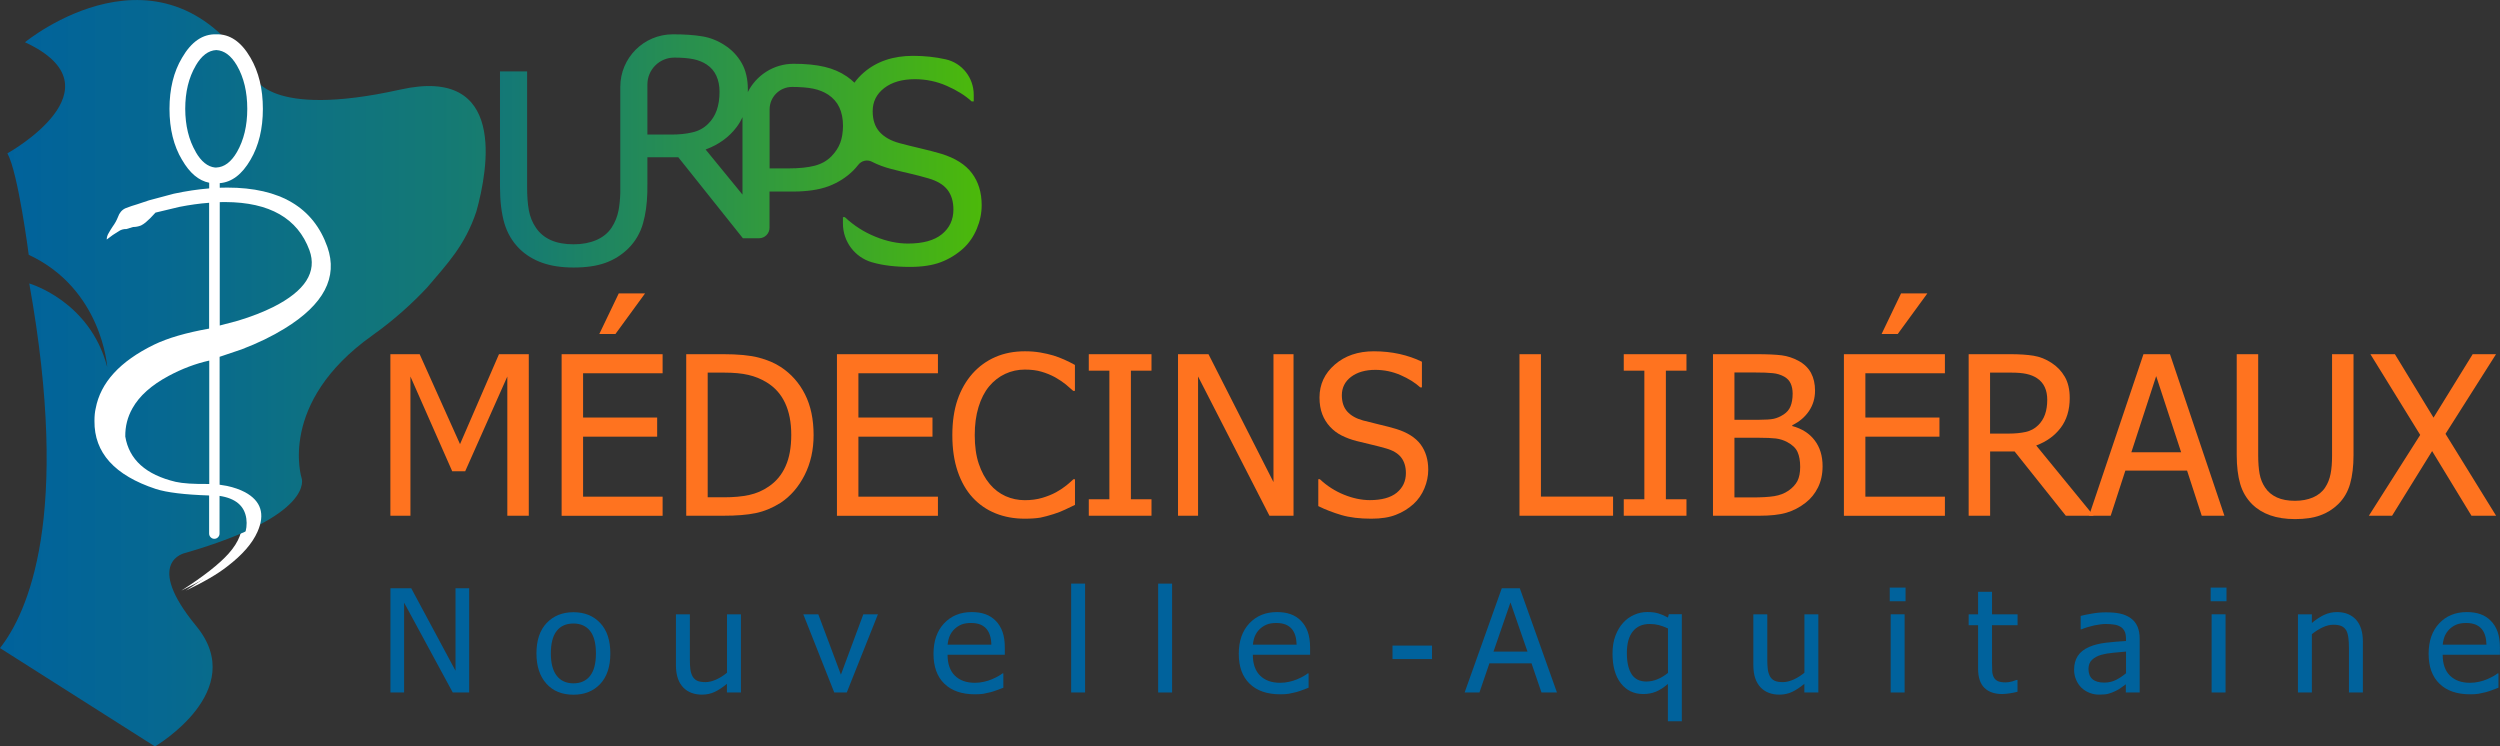 <?xml version="1.0" encoding="utf-8"?>
<!-- Generator: $$$/GeneralStr/196=Adobe Illustrator 27.6.0, SVG Export Plug-In . SVG Version: 6.00 Build 0)  -->
<svg version="1.1" id="Calque_1" xmlns="http://www.w3.org/2000/svg" xmlns:xlink="http://www.w3.org/1999/xlink" x="0px" y="0px"
	 viewBox="0 0 371.56 110.94" style="enable-background:new 0 0 371.56 110.94;" xml:space="preserve">
<rect x="0" y="0" width="371.56" height="110.94" fill="#333333" stroke="none"/>
<style type="text/css">
	.st0{fill:#FF731F;}
	.st1{fill:#00629C;}
	.st2{fill:#FFFFFF;}
	.st3{fill:url(#SVGID_1_);}
	.st4{fill:url(#SVGID_00000109708509124930318120000010105705723691556498_);}
</style>
<g>
	<g>
		<path class="st0" d="M78.6,76.65H75.4V55.96l-6.26,14.08h-1.93L61,55.96v20.69h-2.98V52.64h4.35l6,13.37l5.79-13.37h4.43V76.65z"
			/>
		<path class="st0" d="M83.47,76.65V52.64h15.01v2.84H86.66v6.58h11.01v2.84H86.66v8.92h11.82v2.84H83.47z M95.87,43.61l-4.4,6.03
			h-2.4l2.89-6.03H95.87z"/>
		<path class="st0" d="M120.92,64.67c0,2.19-0.44,4.17-1.33,5.93c-0.89,1.76-2.08,3.14-3.57,4.13c-1.21,0.76-2.45,1.27-3.7,1.53
			c-1.25,0.26-2.85,0.39-4.8,0.39h-5.53V52.64h5.47c2.26,0,4.03,0.17,5.31,0.51c1.28,0.34,2.38,0.8,3.28,1.4
			c1.55,1.02,2.75,2.38,3.6,4.07S120.92,62.33,120.92,64.67z M117.6,64.62c0-1.85-0.31-3.43-0.92-4.73
			c-0.61-1.31-1.52-2.32-2.73-3.06c-0.85-0.52-1.76-0.89-2.73-1.11c-0.97-0.23-2.17-0.34-3.61-0.34h-2.43v18.53h2.43
			c1.42,0,2.66-0.11,3.72-0.34c1.06-0.23,2.04-0.65,2.92-1.26c1.11-0.75,1.94-1.75,2.5-3.01C117.32,68.05,117.6,66.49,117.6,64.62z"
			/>
		<path class="st0" d="M124.39,76.65V52.64h15.01v2.84h-11.82v6.58h11.01v2.84h-11.01v8.92h11.82v2.84H124.39z"/>
		<path class="st0" d="M152.3,77.09c-1.57,0-3.01-0.26-4.33-0.79c-1.32-0.53-2.45-1.31-3.41-2.35c-0.96-1.04-1.7-2.34-2.23-3.9
			c-0.53-1.56-0.79-3.35-0.79-5.37c0-2.01,0.26-3.76,0.77-5.26c0.51-1.49,1.25-2.79,2.23-3.9c0.96-1.07,2.09-1.89,3.4-2.46
			s2.78-0.85,4.4-0.85c0.81,0,1.56,0.06,2.27,0.18c0.7,0.12,1.36,0.27,1.96,0.45c0.52,0.16,1.05,0.36,1.59,0.6
			c0.54,0.24,1.08,0.51,1.6,0.8v3.85h-0.26c-0.28-0.26-0.64-0.57-1.08-0.94c-0.44-0.36-0.98-0.72-1.61-1.08
			c-0.61-0.33-1.28-0.61-2-0.82c-0.72-0.22-1.55-0.32-2.5-0.32c-1.02,0-1.99,0.21-2.9,0.63s-1.71,1.04-2.4,1.86
			c-0.68,0.82-1.2,1.84-1.58,3.08c-0.38,1.24-0.56,2.63-0.56,4.18c0,1.64,0.2,3.06,0.6,4.25c0.4,1.19,0.94,2.19,1.63,3.01
			c0.67,0.8,1.45,1.39,2.35,1.8c0.9,0.4,1.86,0.6,2.87,0.6c0.92,0,1.78-0.11,2.56-0.34s1.48-0.51,2.1-0.85
			c0.59-0.33,1.1-0.67,1.53-1.02c0.43-0.35,0.77-0.65,1.02-0.9h0.24v3.81c-0.53,0.25-1.02,0.48-1.49,0.71
			c-0.47,0.23-1.03,0.45-1.7,0.66c-0.7,0.22-1.35,0.4-1.94,0.52C154.04,77.03,153.26,77.09,152.3,77.09z"/>
		<path class="st0" d="M171.14,76.65h-9.32V74.2h3.06V55.09h-3.06v-2.45h9.32v2.45h-3.06V74.2h3.06V76.65z"/>
		<path class="st0" d="M192.25,76.65h-3.58l-10.61-20.7v20.7h-2.98V52.64h4.53l9.66,19.01V52.64h2.98V76.65z"/>
		<path class="st0" d="M203.81,77.09c-1.74,0-3.22-0.18-4.44-0.54s-2.37-0.8-3.44-1.33v-4h0.23c1.05,0.99,2.25,1.76,3.58,2.3
			c1.33,0.54,2.62,0.81,3.85,0.81c1.76,0,3.1-0.37,4-1.1c0.9-0.74,1.36-1.71,1.36-2.91c0-0.96-0.24-1.74-0.71-2.34
			c-0.47-0.6-1.22-1.05-2.26-1.34c-0.74-0.21-1.42-0.39-2.03-0.53c-0.61-0.14-1.38-0.33-2.31-0.56c-0.83-0.21-1.57-0.49-2.23-0.82
			c-0.66-0.33-1.24-0.77-1.74-1.31c-0.49-0.53-0.88-1.15-1.15-1.86c-0.27-0.71-0.41-1.54-0.41-2.48c0-1.95,0.76-3.58,2.27-4.89
			c1.52-1.32,3.45-1.98,5.81-1.98c1.34,0,2.62,0.14,3.81,0.4c1.2,0.27,2.31,0.65,3.33,1.15v3.82h-0.24
			c-0.76-0.7-1.74-1.31-2.93-1.83c-1.19-0.52-2.45-0.78-3.76-0.78c-1.48,0-2.68,0.35-3.6,1.04c-0.91,0.69-1.37,1.61-1.37,2.73
			c0,1.02,0.27,1.83,0.81,2.43c0.54,0.6,1.32,1.04,2.34,1.32c0.68,0.18,1.51,0.39,2.48,0.62c0.98,0.23,1.79,0.44,2.44,0.64
			c1.65,0.51,2.86,1.27,3.63,2.29c0.76,1.02,1.14,2.28,1.14,3.77c0,0.94-0.19,1.86-0.57,2.77c-0.38,0.91-0.92,1.69-1.61,2.32
			c-0.77,0.7-1.65,1.24-2.62,1.61C206.49,76.9,205.27,77.09,203.81,77.09z"/>
		<path class="st0" d="M239.75,76.65h-13.92V52.64h3.19v21.17h10.72V76.65z"/>
		<path class="st0" d="M250.65,76.65h-9.32V74.2h3.06V55.09h-3.06v-2.45h9.32v2.45h-3.06V74.2h3.06V76.65z"/>
		<path class="st0" d="M270.88,69.28c0,1.19-0.23,2.25-0.68,3.16c-0.45,0.91-1.06,1.67-1.82,2.26c-0.9,0.71-1.87,1.21-2.9,1.51
			c-1.03,0.3-2.37,0.44-4,0.44h-6.89V52.64h6.37c1.71,0,2.99,0.06,3.85,0.17c0.85,0.11,1.67,0.38,2.46,0.8
			c0.86,0.46,1.49,1.07,1.89,1.81c0.4,0.75,0.6,1.63,0.6,2.64c0,1.13-0.3,2.14-0.9,3.03c-0.6,0.89-1.42,1.59-2.48,2.1v0.13
			c1.43,0.39,2.54,1.09,3.32,2.12C270.48,66.46,270.88,67.74,270.88,69.28z M266.43,58.51c0-0.58-0.1-1.08-0.29-1.51
			c-0.19-0.42-0.51-0.76-0.94-1.01c-0.52-0.29-1.09-0.47-1.73-0.53c-0.64-0.07-1.51-0.1-2.63-0.1h-3.06v7.03h3.63
			c1,0,1.74-0.05,2.21-0.15c0.47-0.1,0.96-0.31,1.47-0.64c0.48-0.31,0.83-0.72,1.03-1.23C266.32,59.87,266.43,59.25,266.43,58.51z
			 M267.55,69.41c0-0.9-0.13-1.65-0.39-2.23s-0.78-1.08-1.56-1.49c-0.51-0.27-1.06-0.44-1.65-0.52c-0.6-0.07-1.44-0.11-2.54-0.11
			h-3.63v8.87h2.6c1.4,0,2.5-0.06,3.31-0.19c0.81-0.13,1.52-0.4,2.13-0.82c0.6-0.42,1.04-0.9,1.32-1.43
			C267.41,70.95,267.55,70.26,267.55,69.41z"/>
		<path class="st0" d="M274.05,76.65V52.64h15.01v2.84h-11.82v6.58h11.01v2.84h-11.01v8.92h11.82v2.84H274.05z M286.45,43.61
			l-4.4,6.03h-2.4l2.89-6.03H286.45z"/>
		<path class="st0" d="M311.17,76.65h-4.14l-7.61-9.55h-3.64v9.55h-3.19V52.64h6.19c1.38,0,2.53,0.08,3.46,0.23
			c0.93,0.15,1.81,0.5,2.65,1.05c0.84,0.54,1.5,1.23,1.99,2.08c0.49,0.85,0.73,1.9,0.73,3.16c0,1.76-0.45,3.24-1.34,4.42
			c-0.89,1.18-2.11,2.06-3.64,2.63L311.17,76.65z M304.27,59.4c0-0.7-0.12-1.32-0.37-1.86c-0.25-0.54-0.63-0.99-1.15-1.33
			c-0.45-0.3-0.98-0.51-1.58-0.64s-1.35-0.19-2.24-0.19h-3.16v9.06h2.81c0.91,0,1.74-0.08,2.47-0.24c0.73-0.16,1.35-0.49,1.87-1
			c0.46-0.45,0.8-0.99,1.02-1.61C304.16,60.97,304.27,60.23,304.27,59.4z"/>
		<path class="st0" d="M310.48,76.65l8.09-24.01h3.94l8.09,24.01h-3.37l-2.18-6.71h-9.17l-2.18,6.71H310.48z M324.17,67.22
			l-3.71-11.32l-3.69,11.32H324.17z"/>
		<path class="st0" d="M341.1,77.15c-1.41,0-2.64-0.19-3.69-0.56c-1.05-0.37-1.95-0.92-2.69-1.65c-0.84-0.84-1.43-1.84-1.77-3.01
			c-0.34-1.17-0.52-2.6-0.52-4.31V52.64h3.19v14.98c0,1.11,0.07,2.04,0.21,2.8c0.14,0.76,0.41,1.44,0.82,2.04
			c0.43,0.65,1.01,1.13,1.75,1.47s1.64,0.5,2.7,0.5c1,0,1.89-0.17,2.66-0.5c0.77-0.33,1.38-0.82,1.81-1.47
			c0.4-0.61,0.67-1.29,0.81-2.03c0.15-0.74,0.22-1.65,0.22-2.73V52.64h3.19v14.98c0,1.67-0.17,3.1-0.51,4.29s-0.93,2.2-1.78,3.03
			c-0.76,0.74-1.65,1.3-2.67,1.66C343.82,76.97,342.57,77.15,341.1,77.15z"/>
		<path class="st0" d="M370.98,76.65h-3.66l-5.85-9.61l-5.95,9.61h-3.45l7.63-12.01l-7.4-12h3.64l5.74,9.43l5.82-9.43h3.47
			l-7.51,11.84L370.98,76.65z"/>
	</g>
	<g>
		<g>
			<path class="st1" d="M69.73,102.92h-2.44l-7.23-13.35v13.35h-2.03V87.43h3.09l6.58,12.26V87.43h2.03V102.92z"/>
			<path class="st1" d="M90.71,97.12c0,1.95-0.5,3.46-1.5,4.53c-1,1.06-2.32,1.6-3.98,1.6c-1.71,0-3.05-0.55-4.03-1.65
				c-0.98-1.1-1.47-2.59-1.47-4.48c0-1.94,0.5-3.45,1.51-4.52c1.01-1.07,2.34-1.61,3.99-1.61c1.66,0,2.98,0.54,3.98,1.61
				C90.21,93.66,90.71,95.17,90.71,97.12z M88.57,97.12c0-1.5-0.29-2.62-0.87-3.35c-0.58-0.73-1.4-1.1-2.47-1.1
				c-1.08,0-1.91,0.36-2.49,1.1c-0.58,0.73-0.87,1.85-0.87,3.35c0,1.46,0.29,2.56,0.87,3.31c0.58,0.75,1.41,1.13,2.49,1.13
				c1.06,0,1.89-0.37,2.47-1.11C88.28,99.71,88.57,98.6,88.57,97.12z"/>
			<path class="st1" d="M110.11,102.92h-2.07v-1.29c-0.64,0.53-1.24,0.93-1.81,1.2c-0.57,0.27-1.21,0.41-1.91,0.41
				c-0.54,0-1.04-0.08-1.51-0.25c-0.47-0.17-0.89-0.43-1.24-0.79c-0.35-0.36-0.63-0.81-0.82-1.36s-0.29-1.21-0.29-2V91.3h2.07v6.61
				c0,0.62,0.02,1.13,0.07,1.53c0.05,0.4,0.16,0.76,0.32,1.07c0.17,0.3,0.4,0.52,0.69,0.66c0.29,0.14,0.71,0.21,1.25,0.21
				c0.51,0,1.04-0.14,1.62-0.4c0.57-0.27,1.1-0.6,1.57-1V91.3h2.07V102.92z"/>
			<path class="st1" d="M130.48,91.3l-4.63,11.62h-1.86l-4.6-11.62h2.23l3.36,8.97l3.33-8.97H130.48z"/>
			<path class="st1" d="M144.92,103.19c-1.96,0-3.48-0.52-4.56-1.57c-1.08-1.04-1.62-2.53-1.62-4.45c0-1.89,0.52-3.4,1.57-4.52
				c1.05-1.12,2.42-1.68,4.11-1.68c0.76,0,1.44,0.1,2.02,0.31c0.59,0.21,1.1,0.53,1.54,0.98c0.44,0.44,0.78,0.99,1.01,1.63
				c0.23,0.64,0.35,1.43,0.35,2.36v1.06h-8.51c0,1.35,0.36,2.39,1.08,3.1s1.71,1.07,2.98,1.07c0.45,0,0.9-0.05,1.34-0.15
				c0.44-0.1,0.83-0.22,1.18-0.37c0.37-0.16,0.69-0.31,0.95-0.46c0.26-0.15,0.47-0.29,0.64-0.42h0.12v2.13
				c-0.24,0.09-0.54,0.2-0.9,0.34c-0.36,0.14-0.68,0.24-0.97,0.32c-0.4,0.1-0.77,0.18-1.09,0.24
				C145.83,103.16,145.42,103.19,144.92,103.19z M147.34,95.82c-0.01-0.53-0.08-0.98-0.2-1.36s-0.29-0.7-0.51-0.97
				c-0.24-0.29-0.55-0.51-0.93-0.67c-0.38-0.15-0.85-0.23-1.4-0.23c-0.55,0-1.02,0.08-1.4,0.23c-0.38,0.16-0.73,0.38-1.05,0.68
				c-0.31,0.31-0.54,0.64-0.7,1.01c-0.16,0.37-0.26,0.8-0.31,1.3H147.34z"/>
			<path class="st1" d="M161.27,102.92h-2.07V86.74h2.07V102.92z"/>
			<path class="st1" d="M174.2,102.92h-2.07V86.74h2.07V102.92z"/>
			<path class="st1" d="M190.29,103.19c-1.96,0-3.48-0.52-4.56-1.57c-1.08-1.04-1.62-2.53-1.62-4.45c0-1.89,0.52-3.4,1.57-4.52
				c1.05-1.12,2.42-1.68,4.11-1.68c0.76,0,1.44,0.1,2.02,0.31c0.59,0.21,1.1,0.53,1.54,0.98c0.44,0.44,0.78,0.99,1.01,1.63
				c0.23,0.64,0.35,1.43,0.35,2.36v1.06h-8.51c0,1.35,0.36,2.39,1.08,3.1s1.71,1.07,2.98,1.07c0.46,0,0.9-0.05,1.34-0.15
				c0.44-0.1,0.83-0.22,1.18-0.37c0.37-0.16,0.69-0.31,0.95-0.46c0.26-0.15,0.47-0.29,0.64-0.42h0.12v2.13
				c-0.24,0.09-0.54,0.2-0.9,0.34c-0.36,0.14-0.68,0.24-0.97,0.32c-0.4,0.1-0.77,0.18-1.09,0.24
				C191.2,103.16,190.79,103.19,190.29,103.19z M192.71,95.82c-0.02-0.53-0.08-0.98-0.2-1.36s-0.28-0.7-0.51-0.97
				c-0.24-0.29-0.55-0.51-0.93-0.67c-0.38-0.15-0.84-0.23-1.4-0.23c-0.55,0-1.02,0.08-1.4,0.23c-0.39,0.16-0.73,0.38-1.05,0.68
				c-0.31,0.31-0.54,0.64-0.7,1.01c-0.16,0.37-0.26,0.8-0.31,1.3H192.71z"/>
			<path class="st1" d="M217.68,102.92l5.52-15.49h2.68l5.52,15.49h-2.3l-1.48-4.33h-6.26l-1.48,4.33H217.68z M227.02,96.84
				l-2.53-7.3l-2.52,7.3H227.02z"/>
			<path class="st1" d="M249.96,107.2h-2.07v-5.55c-0.6,0.52-1.19,0.9-1.76,1.14c-0.57,0.24-1.21,0.36-1.9,0.36
				c-1.39,0-2.5-0.53-3.33-1.59c-0.83-1.06-1.24-2.53-1.24-4.42c0-1,0.14-1.88,0.43-2.65c0.29-0.77,0.67-1.41,1.15-1.93
				c0.45-0.51,1-0.9,1.63-1.18c0.63-0.28,1.29-0.42,1.97-0.42c0.63,0,1.18,0.07,1.64,0.21c0.46,0.14,0.93,0.34,1.42,0.61l0.13-0.5
				h1.93V107.2z M247.9,100.01v-6.61c-0.52-0.24-0.99-0.41-1.4-0.51c-0.41-0.1-0.85-0.15-1.32-0.15c-1.08,0-1.92,0.37-2.51,1.11
				c-0.59,0.74-0.88,1.81-0.88,3.2c0,1.36,0.23,2.4,0.7,3.14c0.47,0.73,1.2,1.1,2.19,1.1c0.58,0,1.14-0.12,1.69-0.35
				C246.93,100.7,247.44,100.39,247.9,100.01z"/>
			<path class="st1" d="M270.24,102.92h-2.07v-1.29c-0.64,0.53-1.24,0.93-1.81,1.2c-0.57,0.27-1.21,0.41-1.91,0.41
				c-0.54,0-1.04-0.08-1.51-0.25c-0.47-0.17-0.88-0.43-1.24-0.79c-0.35-0.36-0.62-0.81-0.82-1.36c-0.19-0.55-0.29-1.21-0.29-2V91.3
				h2.07v6.61c0,0.62,0.02,1.13,0.07,1.53c0.05,0.4,0.16,0.76,0.32,1.07c0.17,0.3,0.4,0.52,0.69,0.66c0.29,0.14,0.71,0.21,1.25,0.21
				c0.51,0,1.04-0.14,1.62-0.4c0.57-0.27,1.09-0.6,1.57-1V91.3h2.07V102.92z"/>
			<path class="st1" d="M283.21,89.36h-2.35v-2.03h2.35V89.36z M283.06,102.92H281V91.3h2.07V102.92z"/>
			<path class="st1" d="M297.58,103.15c-1.13,0-2.01-0.3-2.64-0.91c-0.63-0.61-0.95-1.57-0.95-2.88v-6.44h-1.4V91.3h1.4v-3.34h2.07
				v3.34h3.8v1.62h-3.8v5.52c0,0.59,0.01,1.04,0.03,1.36c0.02,0.32,0.11,0.62,0.25,0.89c0.13,0.24,0.33,0.42,0.6,0.55
				c0.28,0.12,0.66,0.18,1.13,0.18c0.34,0,0.66-0.05,0.98-0.14c0.31-0.09,0.54-0.17,0.68-0.23h0.12v1.76
				c-0.39,0.1-0.78,0.19-1.18,0.24S297.92,103.15,297.58,103.15z"/>
			<path class="st1" d="M315.98,101.68c-0.17,0.12-0.39,0.28-0.68,0.49c-0.28,0.21-0.56,0.38-0.82,0.5
				c-0.37,0.18-0.72,0.32-1.06,0.42c-0.34,0.1-0.82,0.15-1.43,0.15c-0.51,0-0.99-0.09-1.44-0.27c-0.46-0.18-0.85-0.43-1.2-0.76
				c-0.33-0.32-0.59-0.71-0.79-1.18c-0.2-0.47-0.3-0.96-0.3-1.48c0-0.8,0.18-1.49,0.54-2.05c0.36-0.56,0.93-1.01,1.7-1.35
				c0.69-0.3,1.5-0.5,2.44-0.62c0.94-0.11,1.95-0.2,3.03-0.26V94.9c0-0.46-0.07-0.83-0.22-1.11c-0.15-0.28-0.35-0.5-0.62-0.65
				c-0.26-0.16-0.59-0.27-0.97-0.32c-0.38-0.05-0.77-0.08-1.18-0.08c-0.48,0-1.04,0.07-1.68,0.2c-0.65,0.14-1.29,0.33-1.94,0.59
				h-0.12v-1.99c0.38-0.1,0.93-0.22,1.64-0.34c0.71-0.13,1.41-0.19,2.11-0.19c0.84,0,1.55,0.06,2.13,0.19
				c0.58,0.13,1.1,0.35,1.56,0.68c0.45,0.32,0.78,0.73,1,1.24c0.22,0.51,0.33,1.12,0.33,1.85v7.95h-2.06V101.68z M315.98,100.06
				v-3.22c-0.49,0.04-1.11,0.1-1.86,0.17c-0.75,0.07-1.36,0.18-1.82,0.31c-0.55,0.16-1,0.4-1.36,0.73
				c-0.36,0.33-0.54,0.79-0.54,1.38c0,0.67,0.2,1.17,0.59,1.51c0.4,0.34,0.97,0.51,1.74,0.51c0.65,0,1.24-0.13,1.77-0.4
				C315.02,100.78,315.51,100.45,315.98,100.06z"/>
			<path class="st1" d="M330.91,89.36h-2.35v-2.03h2.35V89.36z M330.77,102.92h-2.07V91.3h2.07V102.92z"/>
			<path class="st1" d="M351.18,102.92h-2.07v-6.61c0-0.53-0.03-1.03-0.08-1.49c-0.06-0.46-0.16-0.83-0.31-1.11
				c-0.17-0.29-0.4-0.51-0.7-0.65c-0.3-0.14-0.71-0.21-1.23-0.21c-0.51,0-1.04,0.13-1.59,0.39c-0.55,0.26-1.08,0.6-1.6,1.01v8.67
				h-2.07V91.3h2.07v1.29c0.62-0.52,1.22-0.92,1.82-1.2c0.6-0.28,1.24-0.42,1.9-0.42c1.21,0,2.15,0.38,2.84,1.13
				c0.68,0.75,1.02,1.84,1.02,3.27V102.92z"/>
			<path class="st1" d="M367.13,103.19c-1.96,0-3.48-0.52-4.56-1.57c-1.08-1.04-1.62-2.53-1.62-4.45c0-1.89,0.52-3.4,1.57-4.52
				c1.05-1.12,2.42-1.68,4.11-1.68c0.76,0,1.44,0.1,2.02,0.31c0.59,0.21,1.1,0.53,1.54,0.98c0.44,0.44,0.78,0.99,1.01,1.63
				c0.23,0.64,0.35,1.43,0.35,2.36v1.06h-8.51c0,1.35,0.36,2.39,1.08,3.1c0.72,0.71,1.71,1.07,2.98,1.07c0.46,0,0.9-0.05,1.34-0.15
				c0.44-0.1,0.83-0.22,1.18-0.37c0.37-0.16,0.69-0.31,0.95-0.46c0.26-0.15,0.47-0.29,0.64-0.42h0.12v2.13
				c-0.24,0.09-0.54,0.2-0.9,0.34c-0.36,0.14-0.68,0.24-0.97,0.32c-0.4,0.1-0.77,0.18-1.09,0.24
				C368.04,103.16,367.63,103.19,367.13,103.19z M369.55,95.82c-0.02-0.53-0.08-0.98-0.2-1.36s-0.28-0.7-0.51-0.97
				c-0.24-0.29-0.55-0.51-0.93-0.67c-0.38-0.15-0.84-0.23-1.4-0.23c-0.55,0-1.02,0.08-1.4,0.23c-0.39,0.16-0.73,0.38-1.05,0.68
				c-0.31,0.31-0.54,0.64-0.7,1.01c-0.16,0.37-0.26,0.8-0.31,1.3H369.55z"/>
		</g>
		<rect x="206.96" y="95.95" class="st1" width="5.87" height="2"/>
	</g>
	<g>
		<path class="st2" d="M48,36.71c-2.07-5.88-7.03-8.83-14.89-8.83c-0.37,0-0.74,0.01-1.11,0.02v-0.68c1.79-0.14,3.31-1.3,4.57-3.47
			c1.23-2.09,1.84-4.62,1.84-7.57c0-2.97-0.62-5.51-1.84-7.6c-1.38-2.38-3.08-3.54-5.1-3.48c-2-0.06-3.69,1.1-5.07,3.48V8.58
			c-1.25,2.09-1.87,4.63-1.87,7.61c0,2.96,0.62,5.49,1.87,7.58v-0.01c1.13,1.96,2.47,3.09,4.03,3.4V28
			c-1.69,0.14-3.44,0.4-5.26,0.79c-2.36,0.62-3.59,0.95-3.67,0.98c-0.59,0.19-1.18,0.39-1.77,0.59c-0.57,0.16-1.15,0.36-1.76,0.6
			c-0.52,0.24-0.89,0.68-1.11,1.32c-0.19,0.48-0.45,0.95-0.78,1.4c-0.21,0.31-0.4,0.63-0.59,0.96c-0.19,0.31-0.29,0.63-0.29,0.96
			c0.59-0.47,1.2-0.89,1.84-1.27c0.33-0.21,0.69-0.3,1.09-0.29c0.33-0.1,0.65-0.2,0.98-0.3c0.41,0,0.81-0.08,1.19-0.23
			c0.24-0.12,0.46-0.27,0.67-0.44c0.24-0.21,0.47-0.42,0.7-0.64c0.26-0.28,0.52-0.56,0.78-0.83c0.22-0.05,1.41-0.34,3.55-0.85
			c1.54-0.3,3.01-0.51,4.42-0.61v18.7c-3.44,0.61-6.17,1.41-8.19,2.39c-5.06,2.47-7.95,5.63-8.67,9.48
			c-0.12,0.5-0.18,1.12-0.18,1.86c-0.05,4.71,2.99,8.08,9.11,10.1c1.64,0.53,4.28,0.85,7.93,0.97v5.66c0,0.21,0.08,0.4,0.23,0.55
			c0.15,0.15,0.33,0.23,0.54,0.23c0.21,0,0.4-0.07,0.55-0.23c0.15-0.15,0.23-0.33,0.23-0.55V73.7c2.38,0.36,3.71,1.48,3.98,3.37
			c0.24,1.72-0.42,3.46-1.97,5.2c-1.38,1.55-3.72,3.39-7.03,5.51c2.66-1.26,4.71-2.45,6.16-3.59c2.24-1.71,3.74-3.43,4.5-5.16
			c1.16-2.62,0.54-4.58-1.86-5.88c-0.76-0.4-1.65-0.71-2.67-0.93l-1.1-0.18V53.03l3.26-1.1c2.44-0.93,4.57-1.97,6.4-3.1
			C47.48,45.26,49.59,41.22,48,36.71z M28.43,22.59v-0.02c-1.03-1.77-1.55-3.9-1.56-6.39c0-2.51,0.52-4.65,1.56-6.42V9.75
			c0.86-1.48,1.88-2.25,3.05-2.31c1.19,0.06,2.22,0.83,3.08,2.31c1.02,1.77,1.53,3.92,1.53,6.43c0,2.5-0.51,4.63-1.53,6.41
			c-0.86,1.49-1.89,2.26-3.08,2.31c-0.06,0-0.12,0-0.18,0C30.2,24.78,29.24,24,28.43,22.59z M25.44,71.61
			c-4.42-1.05-6.91-3.3-7.48-6.73c-0.02-1.52,0.34-2.91,1.06-4.19c1.03-1.85,2.83-3.45,5.38-4.82c2-1.07,4.01-1.83,6.04-2.28v18.34
			C28.17,71.96,26.49,71.85,25.44,71.61z M39.98,45.62c-1.52,0.76-3.27,1.44-5.25,2.04l-2.72,0.72V30.04
			c0.28-0.01,0.56-0.01,0.83-0.01c6.59,0.03,10.75,2.42,12.5,7.16C46.51,40.41,44.72,43.22,39.98,45.62z"/>
		<linearGradient id="SVGID_1_" gradientUnits="userSpaceOnUse" x1="0" y1="55.468" x2="180.546" y2="55.468">
			<stop  offset="5.027847e-04" style="stop-color:#00629C"/>
			<stop  offset="0.133" style="stop-color:#066891"/>
			<stop  offset="0.362" style="stop-color:#147975"/>
			<stop  offset="0.662" style="stop-color:#2D9546"/>
			<stop  offset="1" style="stop-color:#4CB90A"/>
		</linearGradient>
		<path class="st3" d="M63.52,42.69L63.52,42.69c2.9-3.44,5.58-6.15,7.28-11.26c1.76-6.32,4.55-21.65-11.29-18.12
			c-19.83,4.42-21.74-1.99-21.74-1.99C24.39-10.76,3.71,6.28,3.71,6.28c14.81,6.85-2.61,16.51-2.61,16.51
			c1.61,2.9,3.17,15.08,3.17,15.08c10.92,5.08,11.67,16.7,11.67,16.7C13.38,44.71,4.35,42.13,4.35,42.13
			C10.58,76.88,4.11,91.09,0,96.32l23.03,14.62c0,0,14.09-8.24,6.14-17.89c-7.94-9.65-1.63-10.87-1.63-10.87
			c19.38-5.62,17.29-11.11,17.29-11.11s-3.6-11.17,10.47-21.19C58.65,47.5,61.37,44.99,63.52,42.69z"/>
		<path class="st2" d="M48.66,36.71c-2.07-5.88-7.03-8.83-14.89-8.83c-0.37,0-0.74,0.01-1.11,0.02v-0.68
			c1.79-0.14,3.31-1.3,4.57-3.47c1.23-2.09,1.84-4.62,1.84-7.57c0-2.97-0.62-5.51-1.84-7.6c-1.38-2.38-3.08-3.54-5.1-3.48
			c-2-0.06-3.69,1.1-5.07,3.48V8.58c-1.25,2.09-1.87,4.63-1.87,7.61c0,2.96,0.62,5.49,1.87,7.58v-0.01c1.13,1.96,2.47,3.09,4.03,3.4
			V28c-1.69,0.14-3.44,0.4-5.26,0.79c-2.36,0.62-3.59,0.95-3.67,0.98c-0.59,0.19-1.18,0.39-1.77,0.59c-0.57,0.16-1.15,0.36-1.76,0.6
			c-0.52,0.24-0.89,0.68-1.11,1.32c-0.19,0.48-0.45,0.95-0.78,1.4c-0.21,0.31-0.4,0.63-0.59,0.96c-0.19,0.31-0.29,0.63-0.29,0.96
			c0.59-0.47,1.2-0.89,1.84-1.27c0.33-0.21,0.69-0.3,1.09-0.29c0.33-0.1,0.65-0.2,0.98-0.3c0.41,0,0.81-0.08,1.19-0.23
			c0.24-0.12,0.46-0.27,0.67-0.44c0.24-0.21,0.47-0.42,0.7-0.64c0.26-0.28,0.52-0.56,0.78-0.83c0.22-0.05,1.41-0.34,3.55-0.85
			c1.54-0.3,3.01-0.51,4.42-0.61v18.7c-3.44,0.61-6.17,1.41-8.19,2.39c-5.06,2.47-7.95,5.63-8.67,9.48
			c-0.12,0.5-0.18,1.12-0.18,1.86c-0.05,4.71,2.99,8.08,9.11,10.1c1.64,0.53,4.28,0.85,7.93,0.97v5.66c0,0.21,0.08,0.4,0.23,0.55
			c0.15,0.15,0.33,0.23,0.54,0.23c0.21,0,0.4-0.07,0.55-0.23c0.15-0.15,0.23-0.33,0.23-0.55V73.7c2.38,0.36,3.71,1.48,3.98,3.37
			c0.24,1.72-0.42,3.46-1.97,5.2c-1.38,1.55-3.72,3.39-7.03,5.51c2.66-1.26,4.71-2.45,6.16-3.59c2.24-1.71,3.74-3.43,4.5-5.16
			c1.16-2.62,0.54-4.58-1.86-5.88c-0.76-0.4-1.65-0.71-2.67-0.93l-1.1-0.18V53.03l3.26-1.1c2.44-0.93,4.57-1.97,6.4-3.1
			C48.13,45.26,50.24,41.22,48.66,36.71z M29.09,22.59v-0.02c-1.03-1.77-1.55-3.9-1.56-6.39c0-2.51,0.52-4.65,1.56-6.42V9.75
			c0.86-1.48,1.88-2.25,3.05-2.31c1.19,0.06,2.22,0.83,3.08,2.31c1.02,1.77,1.53,3.92,1.53,6.43c0,2.5-0.51,4.63-1.53,6.41
			c-0.86,1.49-1.89,2.26-3.08,2.31c-0.06,0-0.12,0-0.18,0C30.86,24.78,29.9,24,29.09,22.59z M26.1,71.61
			c-4.42-1.05-6.91-3.3-7.48-6.73c-0.02-1.52,0.34-2.91,1.06-4.19c1.03-1.85,2.83-3.45,5.38-4.82c2-1.07,4.01-1.83,6.04-2.28v18.34
			C28.82,71.96,27.15,71.85,26.1,71.61z M40.63,45.62c-1.52,0.76-3.27,1.44-5.25,2.04l-2.72,0.72V30.04
			c0.28-0.01,0.56-0.01,0.83-0.01c6.59,0.03,10.75,2.42,12.5,7.16C47.16,40.41,45.38,43.22,40.63,45.62z"/>
	</g>
	
		<linearGradient id="SVGID_00000078025682203958923280000001890474217410153115_" gradientUnits="userSpaceOnUse" x1="35.453" y1="22.435" x2="145.899" y2="22.435">
		<stop  offset="5.027847e-04" style="stop-color:#00629C"/>
		<stop  offset="0.133" style="stop-color:#066891"/>
		<stop  offset="0.362" style="stop-color:#147975"/>
		<stop  offset="0.662" style="stop-color:#2D9546"/>
		<stop  offset="1" style="stop-color:#4CB90A"/>
	</linearGradient>
	<path style="fill:url(#SVGID_00000078025682203958923280000001890474217410153115_);" d="M144.45,25.74
		c-0.96-1.29-2.49-2.25-4.58-2.89c-0.81-0.24-1.84-0.51-3.07-0.8c-1.23-0.29-2.28-0.55-3.13-0.78c-1.29-0.35-2.27-0.91-2.95-1.67
		c-0.68-0.76-1.02-1.78-1.02-3.07c0-1.42,0.58-2.57,1.73-3.45c1.15-0.88,2.67-1.31,4.54-1.31c1.66,0,3.24,0.33,4.74,0.99
		c1.51,0.66,2.74,1.43,3.7,2.31h0.31v-0.99c0-2.51-1.71-4.71-4.16-5.26c-0.02,0-0.03-0.01-0.05-0.01c-1.51-0.34-3.12-0.51-4.81-0.51
		c-2.97,0-5.41,0.83-7.33,2.49c-0.54,0.47-1,0.97-1.38,1.5c-0.34-0.33-0.71-0.64-1.12-0.92c-0.96-0.66-2.08-1.15-3.34-1.44
		c-1.26-0.3-2.79-0.45-4.58-0.45c-2.98,0-5.56,1.72-6.81,4.21c0-0.12,0.01-0.23,0.01-0.35c0-1.59-0.31-2.92-0.93-3.99
		c-0.62-1.07-1.45-1.95-2.51-2.63c-1.06-0.69-2.17-1.13-3.35-1.32C103.19,5.2,101.74,5.1,100,5.1c-4.32,0-7.81,3.5-7.81,7.81v15.74
		c-0.03,1-0.12,1.88-0.26,2.62c-0.18,0.94-0.53,1.79-1.03,2.56c-0.54,0.81-1.3,1.43-2.28,1.85c-0.98,0.42-2.1,0.63-3.36,0.63
		c-1.34,0-2.48-0.21-3.41-0.63c-0.93-0.42-1.67-1.04-2.21-1.85c-0.52-0.76-0.86-1.62-1.04-2.57c-0.18-0.96-0.26-2.13-0.26-3.53
		V10.61l-4.03,0v17.12c0,2.16,0.22,3.97,0.65,5.44c0.43,1.47,1.18,2.74,2.24,3.8c0.94,0.92,2.07,1.62,3.4,2.09
		c1.33,0.47,2.88,0.7,4.66,0.7c1.86,0,3.43-0.23,4.71-0.69c1.28-0.46,2.4-1.16,3.37-2.1c0.55-0.54,1.01-1.13,1.39-1.79
		c0.36-0.62,0.65-1.3,0.85-2.03c0.37-1.3,0.58-2.82,0.63-4.56v-0.5c0.01-0.28,0.01-0.56,0.01-0.85v-3.87h4.59l9.53,11.95l0.07,0.09
		h2.4c0.86,0,1.56-0.7,1.56-1.56v-5.38h3.42c2.16,0,3.94-0.26,5.35-0.79c1.41-0.53,2.64-1.31,3.68-2.34
		c0.26-0.26,0.5-0.54,0.73-0.83c0.48-0.63,1.34-0.84,2.04-0.47c0.03,0.01,0.05,0.03,0.08,0.04c0.83,0.42,1.76,0.77,2.81,1.04
		c1.17,0.3,2.14,0.54,2.91,0.71c0.77,0.18,1.63,0.4,2.56,0.67c1.3,0.37,2.25,0.93,2.85,1.69c0.6,0.76,0.9,1.74,0.9,2.95
		c0,1.52-0.57,2.74-1.71,3.67c-1.14,0.93-2.82,1.39-5.05,1.39c-1.56,0-3.18-0.34-4.86-1.03c-1.68-0.68-3.19-1.65-4.52-2.9h-0.28
		v0.96c0,2.66,1.75,5,4.3,5.75l0.05,0.01c1.54,0.45,3.41,0.68,5.61,0.68c1.84,0,3.38-0.24,4.61-0.71c1.23-0.47,2.33-1.15,3.31-2.03
		c0.87-0.8,1.54-1.78,2.02-2.93c0.48-1.15,0.72-2.32,0.72-3.5C145.9,28.62,145.42,27.03,144.45,25.74z M99.76,20h-3.54v-7.45
		c0-2.2,1.79-3.99,3.99-3.99c1.13,0,2.07,0.08,2.83,0.23c0.76,0.16,1.42,0.42,1.99,0.8c0.65,0.43,1.13,0.99,1.44,1.68
		c0.31,0.69,0.47,1.47,0.47,2.35c0,1.06-0.14,1.98-0.42,2.77c-0.28,0.79-0.71,1.47-1.29,2.03c-0.65,0.64-1.44,1.06-2.36,1.26
		C101.95,19.9,100.91,20,99.76,20z M110.35,28.92l-5.48-6.7c1.94-0.72,3.47-1.82,4.6-3.32c0.35-0.46,0.64-0.96,0.88-1.49V28.92z
		 M124.88,21.23c-0.27,0.72-0.71,1.38-1.3,1.99c-0.66,0.68-1.5,1.15-2.5,1.41c-1,0.26-2.32,0.4-3.95,0.4h-2.75v-8.77
		c0-1.84,1.49-3.34,3.34-3.34c1.26,0,2.32,0.09,3.16,0.26c0.85,0.18,1.59,0.48,2.23,0.9c0.73,0.49,1.28,1.12,1.64,1.89
		c0.36,0.77,0.54,1.68,0.54,2.73C125.28,19.67,125.15,20.51,124.88,21.23z"/>
</g>
</svg>

